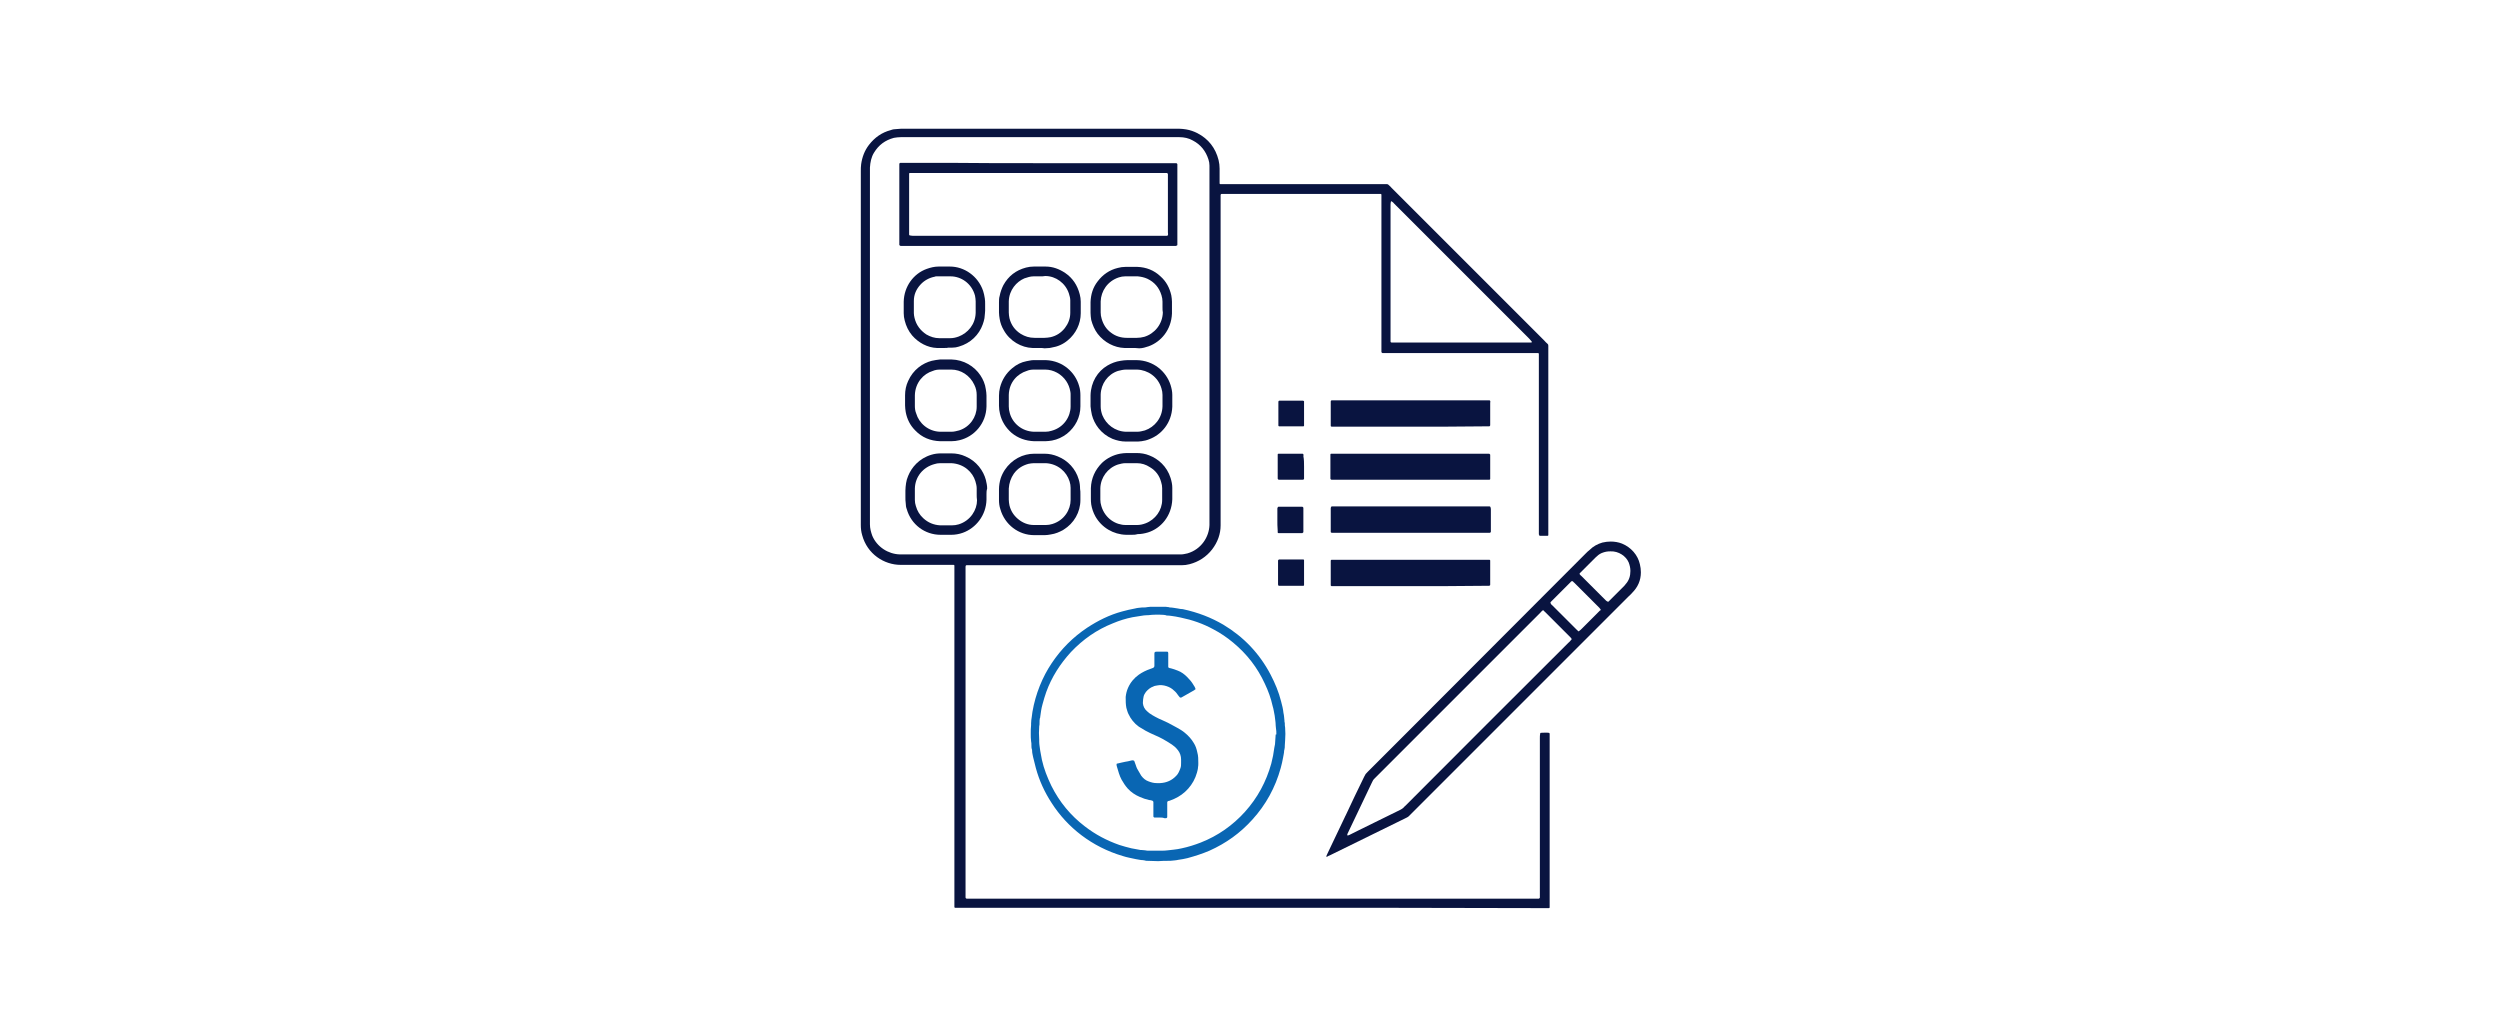 <svg enable-background="new 0 0 740 306" viewBox="0 0 740 306" xmlns="http://www.w3.org/2000/svg"><path d="m370.2 268.7c-28.6 0-57.3 0-85.9 0-.4 0-.8 0-1.3 0-.1 0-.2 0-.3 0s-.2-.1-.2-.2 0-.2 0-.3c0-.4 0-.8 0-1.3 0-32.6 0-65.3 0-97.9 0-.4 0-.8 0-1.3 0-.1 0-.2 0-.3s-.1-.2-.2-.2-.2 0-.3 0c-.4 0-.7 0-1.1 0-4.4 0-8.7 0-13.1 0-.4 0-.8 0-1.2 0-4.9 0-9.9-3.2-11.4-8.8-.3-1-.4-2-.4-3 0-.2 0-.5 0-.7 0-34.7 0-69.3 0-104 0-.7 0-1.4.1-2.1.3-2.1 1-4 2.3-5.7 1.7-2.2 3.8-3.7 6.5-4.4.5-.2 1.1-.3 1.7-.3.8-.1 1.6-.1 2.3-.1h36.7 43.2 1.4c.7 0 1.4.1 2.1.2 1.2.2 2.3.6 3.3 1.1 3.3 1.7 5.4 4.4 6.3 8 .2.8.3 1.7.3 2.5v3.4 1c0 .1.1.2.2.2s.1 0 .2 0 .3 0 .4 0h1.1 46.2 1.1c.6 0 .6 0 1 .4.2.2.5.4.7.7 15.1 15.1 30.1 30.1 45.2 45.2.3.3.6.7 1 1 .2.2.2.4.2.6v.8 54 1.2c0 .1-.1.2-.2.2h-.1c-.7 0-1.5 0-2.2 0-.1 0-.2-.1-.2-.2s0-.1-.1-.2c0-.1 0-.3 0-.4 0-.4 0-.8 0-1.2 0-16.8 0-33.6 0-50.4 0-.4 0-.8 0-1.2 0-.1 0-.2 0-.3s-.2-.2-.2-.2c-.1 0-.2 0-.3 0-.4 0-.8 0-1.2 0-14.4 0-28.8 0-43.2 0-.5 0-.9 0-1.4 0-.1 0-.3-.2-.3-.3s0-.3 0-.4c0-.4 0-.7 0-1.1 0-14.6 0-29.2 0-43.8 0-.4 0-.8 0-1.3 0-.1-.1-.2-.2-.2s-.1 0-.2 0-.3 0-.4 0c-.3 0-.6 0-.8 0-14.8 0-29.5 0-44.3 0-.5 0-.9 0-1.4 0-.2 0-.3.2-.3.3s0 .1 0 .2v.5 1 94.5 1.6c0 2.6-.9 5-2.5 7.1-1.7 2.2-4 3.7-6.7 4.4-.8.2-1.5.3-2.3.3-.5 0-.9 0-1.4 0-20.3 0-40.6 0-60.9 0-.5 0-.9 0-1.4 0-.2 0-.3.2-.3.4v.2.4.8 95.1 1.2.3c0 .1.2.3.3.3h.3 1.1 166.7 1.3c.1 0 .3-.2.3-.3s0-.1 0-.2 0-.3 0-.4c0-.4 0-.7 0-1.1 0-15.2 0-30.3 0-45.5 0-.5 0-.9.1-1.4 0-.1.1-.2.2-.2h.1c.7 0 1.5-.1 2.2 0 .1 0 .3.1.3.3v.3.8 49.1 1.2c0 .1-.1.2-.2.2s-.1 0-.2 0-.3 0-.4 0c-.4 0-.8 0-1.2 0-29.2-.1-57.8-.1-86.5-.1zm-12.2-166.2c0-17.1 0-34.1 0-51.2 0-.4 0-.8 0-1.3 0-.3 0-.6 0-1 0-.6-.1-1.2-.3-1.8-.8-2.5-2.3-4.4-4.6-5.6-1.2-.7-2.6-1-4-1-.4 0-.7 0-1.1 0-26.8 0-53.6 0-80.4 0-.3 0-.6 0-1 0-.7 0-1.3.1-2 .2-2.6.7-4.5 2.1-5.9 4.4-.8 1.3-1.1 2.8-1.2 4.4v1.2 12.4 90.4 1.6c0 1.2.3 2.3.7 3.4 1.4 3.3 4.7 5.4 8.1 5.5h1.5 79.8 1.1 1c.6 0 1.2-.2 1.8-.3 4.1-1.2 6.4-4.9 6.5-8.4 0-.5 0-1.1 0-1.6 0-17.1 0-34.2 0-51.3zm74.6-1.1h19.3 1 .3c.1 0 .1 0 .2-.1 0-.1 0-.1 0-.2-.2-.3-.5-.5-.7-.8-13.3-13.3-26.7-26.7-40-40-.2-.2-.3-.4-.5-.5-.1-.1-.2-.1-.2-.2h-.1c-.1 0-.1 0-.2.1-.1.4-.1.8-.1 1.2v39.1.6.3.2c0 .2.2.3.3.3h1.2z" fill="#091440"/><path d="m398.3 241.4c1.8-3.8 3.6-7.7 5.5-11.5.4-.8.4-.8 1-1.4 3.2-3.2 6.4-6.4 9.6-9.6 18.3-18.4 36.7-36.7 55-55.1.4-.4.7-.7 1.1-1 1.1-1.1 2.4-1.8 3.8-2.2.8-.2 1.7-.3 2.5-.3 1.1 0 2.3.2 3.3.6 2.7 1.1 4.7 3.4 5.3 6.1.2.8.3 1.6.3 2.4 0 2.4-.9 4.4-2.6 6.1-.3.3-.6.7-1 1-16.2 16.2-32.5 32.5-48.7 48.7-5.3 5.3-10.5 10.5-15.8 15.8-.9.9-.6.7-1.8 1.3-7.4 3.6-14.8 7.3-22.2 10.9-.3.1-.5.2-.8.4-.1 0-.1 0-.2 0 0 0 0-.1 0-.2.1-.3.3-.6.4-.9 1.7-3.6 3.4-7.2 5.1-10.7.1-.2.1-.3.2-.4zm66.9-52.3c-.1-.2-.3-.4-.4-.5-2.5-2.5-5-5-7.5-7.5-.1-.1-.3-.2-.4-.4-.1-.1-.2-.1-.3 0-.2.2-.5.4-.7.7-16.2 16.2-32.5 32.5-48.7 48.7-.2.2-.3.3-.5.5s-.3.4-.4.6-.2.4-.3.6c-1.3 2.8-2.7 5.6-4 8.4-1 2.2-2.1 4.3-3.1 6.5-.1.1-.1.3-.1.4v.1c0 .1.1.1.2.1.2-.1.3-.1.5-.2l2.4-1.2c4.2-2.1 8.4-4.1 12.6-6.2.4-.2.7-.4 1-.7.2-.2.3-.4.5-.5 16.1-16.1 32.1-32.2 48.2-48.2.2-.2.5-.4.7-.7.1-.1.1-.2.2-.2.1-.1.1-.2.1-.3zm11.5-25.9c-.9 0-1.6.1-2.6.5-.7.3-1.3.8-1.8 1.3-1.5 1.5-3 3-4.4 4.4-.1.1-.2.2-.3.3s0 .2 0 .3c.2.2.3.4.5.5 2.4 2.4 4.8 4.8 7.1 7.1.2.2.3.3.5.4.1 0 .1.1.2.1s.2 0 .2 0c.1-.1.2-.2.3-.3 1.5-1.5 3-3 4.4-4.4.1-.2.3-.3.4-.5 1-1.1 1.4-2.4 1.4-3.9 0-.9-.2-1.7-.5-2.5-.8-1.9-3-3.4-5.4-3.3zm-2.9 17.3v-.1c-.1-.2-.3-.3-.4-.5-2.5-2.5-4.9-4.9-7.4-7.4-.1-.1-.3-.2-.4-.4-.1-.1-.4-.1-.5 0s-.2.1-.2.2c-1.9 1.9-3.8 3.8-5.6 5.6-.1.1-.2.2-.3.3s-.1.3 0 .4c0 .1.1.1.1.2.1.1.2.3.4.4 2.4 2.4 4.8 4.8 7.1 7.1.2.2.4.3.5.5.1.1.2.1.3 0 .2-.1.3-.3.5-.4 1.8-1.8 3.6-3.6 5.4-5.4.1-.1.2-.2.3-.3.1 0 .2 0 .2-.2 0 .1 0 .1 0 0z" fill="#091440"/><path d="m342.8 254.9c-1.1 0-2.2-.1-3.3-.1-.2 0-.4 0-.6-.1-.2 0-.4-.1-.6-.1-.7 0-1.4-.2-2.1-.3-1.3-.3-2.6-.5-3.8-.9-9.2-2.7-16.5-8.5-21.1-15.7-2.1-3.2-3.7-6.7-4.7-10.4-.3-1.1-.5-2.1-.8-3.2-.1-.6-.3-1.2-.3-1.9 0-.2 0-.4-.1-.5-.1-.3-.1-.7-.1-1.1s0-.8-.1-1.2c-.1-.7-.1-1.5-.1-2.2 0-.9 0-1.8.1-2.6 0-.2 0-.4 0-.5 0-.6.1-1.3.2-1.9.1-.5.1-1 .2-1.5.9-5.3 3-10.4 5.7-14.4 2.8-4.2 6.3-7.7 10.5-10.5 3.2-2.1 6.6-3.8 10.3-4.8 1.4-.4 2.4-.6 3.9-.9.7-.2 1.4-.2 2.1-.3h.5c.3 0 .6 0 1-.1.6-.1 1.1-.1 1.7-.1h3.2c.4 0 .8 0 1.3.1.1 0 .3 0 .4.1.8 0 1.6.2 2.4.3.5.1 1 .2 1.5.2 4.6 1 8.4 2.5 12 4.6 6 3.6 10.7 8.5 14 14.8 1.3 2.5 2.4 5.1 3.1 7.9.3 1.1.6 2.3.7 3.4.2.8.2 1.5.3 2.3 0 .2 0 .5.1.7 0 .5 0 .9.1 1.4.1 1.2.1 2.5 0 3.7 0 .5-.1 1.1-.1 1.6 0 .4 0 .7-.1 1.1 0 .1-.1.3-.1.4 0 .7-.2 1.3-.3 2-.2 1-.4 2.1-.7 3.1-1.6 5.8-4.4 10.9-8.4 15.3-3.6 4-7.8 7-12.7 9.2-2.1.9-4.3 1.6-6.5 2.2-.9.2-1.8.4-2.7.5-.8.2-1.6.2-2.4.3-.1 0-.2 0-.3 0-1.1 0-2.2 0-3.3.1zm35-37.7c0-.5 0-1-.1-1.5 0-.3-.1-.6-.1-1 0-1-.2-1.9-.3-2.9-.2-.9-.3-1.9-.6-2.8-.5-2.3-1.3-4.5-2.3-6.6-2.2-4.8-5.3-8.8-9.4-12.2-1.8-1.5-3.7-2.8-5.8-3.9-3.1-1.7-6.3-2.8-9.7-3.5-.5-.1-1-.2-1.5-.3-.8-.1-1.7-.3-2.5-.3-.1 0-.3 0-.4-.1-.2 0-.4-.1-.6-.1-1.6-.1-3.1-.1-4.7.1-.1 0-.2 0-.3 0-.6 0-1.2.1-1.8.2-.8.1-1.7.3-2.5.4-2 .4-3.9 1-5.8 1.8-4.8 1.9-8.9 4.8-12.4 8.5-3.2 3.5-5.7 7.4-7.3 11.8-.4 1.2-.8 2.4-1.1 3.6-.4 1.4-.5 2.4-.7 3.8 0 .1 0 .3-.1.4-.1.4-.1.8-.1 1.3 0 .4 0 .7-.1 1.1-.1 1.3-.1 2.6 0 3.9v.6c0 .9.2 1.8.3 2.7.2.9.3 1.8.5 2.7.6 2.7 1.6 5.2 2.8 7.7 2.4 4.8 5.7 8.8 9.9 12 3.1 2.4 6.5 4.2 10.2 5.5 1.2.4 2.4.7 3.6 1 .9.2 1.8.3 2.7.5h.3c.4 0 .7.1 1.1.1.3.1.7.1 1.1.1h4c1.1 0 2.2-.2 3.3-.3.8-.1 1.6-.2 2.4-.4 1.9-.4 3.8-1 5.6-1.7 5.1-2 9.5-5.1 13.1-9.1 3.7-4.1 6.3-8.9 7.8-14.3.4-1.5.7-3.1.9-4.7 0-.2.1-.3.1-.5s.1-.3.1-.5c.1-1 .1-1.9.2-2.9.2.1.2 0 .2-.2z" fill="#0966b3"/><g fill="#091440"><path d="m417.5 173.5c-7.4 0-14.7 0-22.1 0-.4 0-.8 0-1.2 0-.1 0-.1 0-.2-.1-.1 0-.1-.1-.1-.2 0-.2 0-.5 0-.7 0-1.6 0-3.1 0-4.7 0-.5 0-1.1 0-1.6 0-.1 0-.2 0-.3s.2-.2.2-.2h.2 1.1 44.2 1 .3c.1 0 .2.1.2.2v.4 6.5.3c0 .2-.2.3-.4.3-.1 0-.3 0-.4 0-.3 0-.6 0-1 0-7.2.1-14.5.1-21.8.1z"/><path d="m417.5 157.7c-7.4 0-14.7 0-22.1 0-.4 0-.8 0-1.2 0-.1 0-.1 0-.2-.1-.1 0-.1-.1-.1-.2s0-.2 0-.3c0-.4 0-.8 0-1.3 0-1.7 0-3.5 0-5.2 0-.2 0-.4.1-.5 0-.1.1-.2.2-.2s.1 0 .2 0h1.1 44.2 1.2c.1 0 .1 0 .2.1.1 0 .1.1.1.2s.1.3.1.4v6.5.3s-.1.3-.3.3c-.1 0-.2 0-.3 0-.4 0-.7 0-1.1 0-7.5 0-14.8 0-22.1 0z"/><path d="m417.4 126.3c-7.3 0-14.6 0-22 0-.4 0-.8 0-1.2 0-.1 0-.1 0-.2-.1-.1 0-.1-.1-.1-.2s0-.2 0-.3c0-2.2 0-4.5 0-6.7 0-.1 0-.1 0-.2s.1-.3.3-.3h.3 1.1 43.9 1.1.3c.1 0 .2.1.2.2.1.2 0 .4 0 .5v6.2.5s-.1.3-.3.3c-.1 0-.2 0-.3 0-.4 0-.7 0-1.1 0-7.3.1-14.7.1-22 .1z"/><path d="m417.4 142c-7.3 0-14.7 0-22 0-.4 0-.7 0-1.1 0-.1 0-.1 0-.2 0s-.3-.2-.3-.3 0-.3 0-.4c0-2.1 0-4.2 0-6.4 0-.1 0-.3 0-.4s.1-.2.2-.2.1 0 .2 0h1 44.4 1 .2s.3.2.3.3 0 .2 0 .3v6.6.3s-.1.2-.2.2-.2 0-.3 0c-.4 0-.7 0-1.1 0-7.4 0-14.7 0-22.1 0z"/><path d="m386 138.1v3.1.5c0 .2-.2.3-.4.3-.1 0-.3 0-.4 0-2.1 0-4.2 0-6.3 0-.1 0-.3 0-.4 0s-.3-.2-.3-.3 0-.3 0-.4c0-2.1 0-4.2 0-6.4 0-.1 0-.3 0-.4s.1-.2.2-.2.1 0 .2 0h.5 5.8.7c.1 0 .2.2.2.2.1.2 0 .3 0 .5.2 1 .2 2.1.2 3.1z"/><path d="m378.1 153.9c0-1.1 0-2.2 0-3.3 0-.1 0-.3.1-.4 0-.1.2-.2.2-.2h.2.5 5.7.7c.1 0 .3.2.3.3s0 .3 0 .4v6.4.4c0 .1-.2.2-.3.3-.1 0-.1 0-.2 0s-.3 0-.4 0c-2 0-4 0-5.9 0-.2 0-.4 0-.6 0-.1 0-.2-.1-.2-.2 0-.2 0-.4 0-.5-.1-1.2-.1-2.2-.1-3.2z"/><path d="m386 122.4v3 .6c0 .1-.1.2-.2.2s-.1 0-.2 0c-.2 0-.4 0-.5 0-2 0-4 0-5.9 0-.2 0-.4 0-.6 0-.1 0-.2-.2-.2-.2 0-.1 0-.1 0-.2 0-.2 0-.4 0-.6 0-1.9 0-3.7 0-5.6 0-.2 0-.5 0-.7 0-.1.1-.3.3-.3h.6 5.9.5s.1 0 .2.1c.1 0 .1.1.1.1v.2.7z"/><path d="m386 169.6v3 .6c0 .1-.1.2-.2.2s-.2 0-.3 0c-2.2 0-4.5 0-6.7 0-.1 0-.1 0-.2 0-.2 0-.3-.2-.3-.4 0-.1 0-.1 0-.2 0-2.2 0-4.4 0-6.6 0-.1 0-.2 0-.3s.2-.3.3-.3h.3 6.6.3c.1 0 .2.1.2.2v.4z"/><path d="m307.4 48.3h39.6 1.2c.1 0 .3.2.3.3s0 .1 0 .2v.3.6 21.6 1.2c0 .1-.1.2-.2.2s-.1 0-.2.1c-.1 0-.3 0-.4 0-.3 0-.6 0-1 0-26.2 0-52.5 0-78.7 0-.4 0-.8 0-1.3 0-.1 0-.2 0-.3-.1-.1 0-.2-.2-.2-.2 0-.1 0-.2 0-.3 0-.3 0-.6 0-.8 0-7.2 0-14.4 0-21.7 0-.4 0-.8 0-1.2 0-.1.1-.1.1-.2.1 0 .1-.1.2-.1h1.1 13.1c8.9.1 17.8.1 26.7.1zm-.1 2.9c-12.2 0-24.4 0-36.5 0-.4 0-.8 0-1.2 0-.1 0-.2 0-.3 0s-.2.1-.2.2v.7 16.7.6c0 .1 0 .1.1.2 0 .1.1.1.2.1.4.1.8.1 1.2.1h73.7 1 .2s.2-.2.2-.2c.1-.3 0-.6 0-.8 0-5.5 0-11 0-16.5 0-.2 0-.4 0-.5s0-.1 0-.2c0-.2-.1-.3-.3-.4-.4 0-.8 0-1.3 0-12.4 0-24.6 0-36.8 0z"/><path d="m334.9 158.3c-.5 0-1.1 0-1.6 0-3.7-.1-7.2-2.1-9.1-5.5-.6-1.1-1-2.3-1.2-3.5-.1-.6-.1-1.3-.1-1.9 0-1 0-1.9 0-2.9.1-2.9 1.2-5.4 3.3-7.5 1.5-1.4 3.3-2.3 5.3-2.7.7-.1 1.3-.2 2-.2h2.9c1.3 0 2.6.2 3.8.7 2.6 1 5.2 3.2 6.3 6.7.3 1 .5 1.9.5 2.9v3.4c-.2 5-3.4 8.6-7.2 9.8-1 .3-2 .5-3.1.5-.6.2-1.2.2-1.8.2zm0-2.9h1.7c.9 0 1.7-.2 2.5-.5 2.9-1.1 4.9-3.9 4.9-6.9 0-1.2 0-2.3 0-3.5 0-.6-.1-1.2-.3-1.8-.5-1.9-1.6-3.4-3.3-4.4-1.2-.8-2.5-1.2-3.9-1.2-1.1 0-2.3 0-3.4 0-.7 0-1.5.2-2.2.4-3 1-5.1 3.8-5.2 7v3.4c0 .6.1 1.3.3 1.9 1.1 3.7 4.3 5.6 7.2 5.6z"/><path d="m334.9 106.6h1.6c4.9.1 8.7 3.3 10 7.4.3 1 .5 1.9.5 2.9v3.5c-.2 4.9-3.3 8.3-6.8 9.6-.7.3-1.5.5-2.3.6-.6.1-1.3.1-1.9.1-.9 0-1.8 0-2.7 0-1.4 0-2.7-.3-4-.8-3.5-1.5-5.4-4.4-6.1-7.1-.2-.8-.3-1.7-.4-2.5 0-1.1 0-2.2 0-3.3.1-3.9 2.1-7.1 5-8.8 1.2-.7 2.5-1.2 3.9-1.4.7-.1 1.3-.2 2-.2zm-9.1 11.9v1.8c0 .9.2 1.8.5 2.6 1.1 2.7 3.7 4.8 7 4.9h3.3c.8 0 1.5-.2 2.3-.4 2.9-1 5.1-3.7 5.2-7.1 0-1.1 0-2.3 0-3.4 0-.6-.1-1.3-.3-1.9-1-3.5-4.1-5.5-7.2-5.6-1.1 0-2.2 0-3.3 0-.8 0-1.6.2-2.4.4-3 1-5 3.8-5.1 7z"/><path d="m292 118.6v1.7c-.1 5.1-3.7 9-8 10-.8.2-1.6.3-2.4.3-1.1 0-2.2 0-3.3 0-2.9-.1-5.4-1.1-7.4-3.2-1.5-1.5-2.4-3.3-2.8-5.4-.1-.7-.2-1.3-.2-2 0-1 0-2 0-3 0-1.5.3-2.9.9-4.2 1.5-3.4 4.3-5.3 7-6 .8-.2 1.7-.3 2.5-.4h3.3c3.7.1 6.8 2 8.6 4.7.8 1.2 1.4 2.6 1.6 4.1.1.6.2 1.3.2 1.9zm-2.9 0c0-.6 0-1.1 0-1.7 0-1-.2-2-.7-3-1.3-2.8-4-4.5-6.8-4.5-1.1 0-2.3 0-3.4 0-.7 0-1.4.1-2.1.4-2.7.8-5.2 3.4-5.3 7.2v3.2c0 .7.1 1.5.4 2.2.8 2.8 3.5 5.3 7.1 5.4h3.3c.8 0 1.5-.2 2.3-.4 3.2-1 5.2-4 5.2-7 0-.6 0-1.2 0-1.8z"/><path d="m292 146.3v1.6c-.1 4.6-3.1 8.4-7 9.8-1.1.4-2.3.6-3.4.6s-2.1 0-3.2 0c-4.6 0-8.7-3-10-7.6-.2-.5-.3-1.1-.3-1.7-.1-.6-.1-1.3-.1-1.9s0-1.3 0-1.9c0-.7.1-1.5.2-2.2s.3-1.4.6-2.1c1-2.5 3.2-5.2 6.9-6.3 1-.3 1.9-.4 2.9-.4s2 0 3 0c1.5 0 2.9.3 4.2.9 3.3 1.4 5.3 4.3 6 6.9.2.9.4 1.7.4 2.6-.2.6-.2 1.2-.2 1.7zm-2.9 0c0-.6 0-1.2 0-1.8 0-.7-.2-1.4-.4-2.1-.8-2.6-3.3-5.1-7.1-5.3-1.1 0-2.2 0-3.3 0-.6 0-1.2.1-1.8.3-3.2.9-5.6 3.6-5.7 7.2v3.4c0 .6.1 1.2.3 1.8.4 1.4 1.1 2.6 2.2 3.6 1.4 1.3 3.1 2 5 2.1h3.5c.7 0 1.3-.1 2-.3 3.5-1.1 5.4-4.3 5.4-7.1-.1-.7-.1-1.2-.1-1.8z"/><path d="m319.8 118.6v1.7c0 3.2-1.5 6.1-4 8.1-1.3 1-2.8 1.7-4.4 2-.7.1-1.3.2-2 .2-1.1 0-2.2 0-3.3 0-2.5-.1-4.8-.9-6.7-2.5-1.7-1.5-2.9-3.4-3.4-5.6-.2-.8-.3-1.6-.3-2.4 0-1 0-2 0-3 0-.8.1-1.6.3-2.4.6-2.3 1.8-4.2 3.6-5.7 1.3-1.1 2.7-1.8 4.3-2.1.7-.1 1.3-.3 2-.3h3.7c5.1.2 8.7 3.7 9.8 7.6.3.9.4 1.9.4 2.8zm-2.9 0c0-.6 0-1.1 0-1.7 0-.4 0-.7-.1-1.1-.2-1.1-.6-2.1-1.2-3-1.4-2.1-3.8-3.4-6.2-3.4-1.1 0-2.3 0-3.4 0-.7 0-1.4.1-2.1.4-2.6.8-5.2 3.2-5.3 7.1v3.4c0 .7.1 1.3.3 2 .8 2.9 3.5 5.4 7.2 5.5h3.3c.6 0 1.3-.1 1.9-.3 3.7-1 5.6-4.3 5.6-7.2 0-.5 0-1.1 0-1.7z"/><path d="m279.6 103c-.4 0-.8 0-1.3 0-.3 0-.6 0-1 0-2.7-.1-5.4-1.5-7.3-3.7-1.1-1.3-1.8-2.8-2.2-4.4-.2-.7-.3-1.5-.3-2.2 0-1.1 0-2.3 0-3.4.1-4.5 2.9-8.3 6.8-9.7 1.1-.4 2.3-.7 3.5-.7h3.4c4.2 0 8.3 2.8 9.8 7.2.2.7.4 1.4.5 2.2.1.6.1 1.1.1 1.7v2s-.1 1.5-.2 2.2c-.1.6-.3 1.2-.5 1.8-1.1 3.1-3.6 5.6-7.1 6.6-.6.2-1.2.3-1.9.3-.4 0-.8 0-1.2 0-.2.1-.6.1-1.1.1zm.1-21.2c-.5 0-.9 0-1.4 0-.4 0-.7 0-1.1 0-.2 0-.4 0-.5.1-1.6.3-3.1 1.1-4.2 2.3-1.3 1.4-2 3-2 4.9v3.6c0 .5.1.9.2 1.4.5 2.1 1.7 3.7 3.5 4.9 1.2.7 2.5 1.1 3.8 1.1h3.3c.9 0 1.7-.2 2.5-.5 2.6-1 4.9-3.5 5-7 0-1.1 0-2.3 0-3.4 0-.6-.1-1.1-.2-1.7-1-3.7-4.2-5.7-7.2-5.7-.6 0-1.1 0-1.7 0z"/><path d="m334.9 103c-.4 0-.8 0-1.3 0-.3 0-.6 0-.8 0-2.9-.1-5.9-1.6-7.9-4.2-.9-1.2-1.5-2.6-1.9-4.1-.1-.7-.2-1.4-.2-2.1 0-1.1 0-2.1 0-3.2.1-2.3.7-4.3 2.1-6.1 1.5-2 3.5-3.4 6-4 .7-.2 1.5-.3 2.2-.3h3.6c2.6.1 4.9 1 6.8 2.8 1.7 1.5 2.7 3.4 3.2 5.6.1.6.2 1.3.2 1.9v3.5c-.2 4.9-3.3 8.4-6.9 9.7-.9.3-1.8.6-2.8.6-.7-.1-1.5-.1-2.3-.1zm9.2-12c0-.6 0-1.1 0-1.7s-.1-1.3-.3-1.9c-.7-2.3-2.1-3.9-4.2-4.9-.9-.4-1.8-.6-2.8-.7-.2 0-.4 0-.6 0-.8 0-1.7 0-2.5 0-.2 0-.5 0-.7 0-.6 0-1.2.1-1.8.3-3.4 1.1-5.3 4.1-5.4 7.1v3.3c0 .6.1 1.3.3 1.9.5 1.7 1.4 3.1 2.8 4.1 1.3 1 2.9 1.5 4.6 1.5h3c.7 0 1.5-.1 2.2-.3 3-.9 5.4-3.7 5.5-7.2-.1-.4-.1-1-.1-1.5z"/><path d="m319.8 146.3v1.7c0 3.6-1.9 6.9-5 8.8-1.2.7-2.4 1.2-3.8 1.4-.6.1-1.1.2-1.7.2-1.1 0-2.1 0-3.2 0-4.6 0-8.7-3.1-10-7.7-.3-.9-.4-1.8-.4-2.7 0-1.1 0-2.1 0-3.2s.2-2.2.5-3.2c1.2-3.6 4.2-6.2 7.5-7 .8-.2 1.6-.3 2.4-.3h3.1c1.4 0 2.7.3 3.9.8 3 1.2 5.3 3.7 6.2 6.8.3.9.4 1.9.4 2.8.1.5.1 1 .1 1.6zm-2.9 0c0-.6 0-1.3 0-1.9s-.1-1.3-.3-1.9c-.9-2.9-3.5-5.2-7-5.4-1.2 0-2.4 0-3.6 0-.5 0-1.1.1-1.6.2-1.8.5-3.2 1.4-4.3 2.9-.9 1.3-1.4 2.8-1.5 4.4v3.3c0 .6.1 1.1.2 1.7.4 1.6 1.2 2.9 2.5 4s2.9 1.8 4.7 1.8h3.6c.6 0 1.3-.1 1.9-.3 3.6-1.1 5.4-4.3 5.4-7.1 0-.5 0-1.1 0-1.7z"/><path d="m307.7 103c-.4 0-.8 0-1.3 0-.3 0-.6 0-.8 0-3.2-.1-6.7-2-8.5-5.3-.6-1-1-2.1-1.2-3.3-.1-.6-.2-1.3-.2-1.9 0-1 0-2 0-3 0-.6 0-1.3.2-1.9.2-1.1.6-2.2 1.1-3.2 1.5-2.7 3.7-4.4 6.7-5.2.8-.2 1.5-.3 2.3-.3h3.5c2.1 0 4 .7 5.8 1.9 2.2 1.5 3.6 3.6 4.3 6.3.2.7.3 1.5.3 2.2v3.4c0 3.2-1.5 6.1-3.8 8-1.4 1.2-3 1.9-4.9 2.2-.2 0-.3.1-.5.1-.5 0-1 .1-1.5.1-.5-.1-1-.1-1.5-.1zm.1-21.2c-.6 0-1.3 0-1.9 0-.9 0-1.8.3-2.7.6-2.3 1-4.5 3.4-4.6 6.8v3.3c0 .6.1 1.1.2 1.7.5 2 1.6 3.5 3.3 4.6 1.3.8 2.6 1.2 4.1 1.2h3c.6 0 1.2-.1 1.8-.2 1.7-.4 3.1-1.3 4.2-2.7 1-1.3 1.6-2.8 1.6-4.5 0-1.2 0-2.3 0-3.5 0-.1 0-.1 0-.2 0-.7-.2-1.3-.4-2-1-3.1-3.9-5.2-7-5.2-.5.1-1 .1-1.6.1z"/></g><path d="m343.4 242c-.5 0-.9 0-1.4 0-.1 0-.2 0-.3 0s-.3-.2-.3-.3c0-.2 0-.4 0-.6 0-1 0-2.1 0-3.1 0-.2 0-.4 0-.6s-.2-.3-.3-.4c-.3-.1-.7-.2-1-.2-.9-.2-1.8-.5-2.7-.9-1.4-.6-2.6-1.4-3.6-2.5-.7-.8-1.3-1.7-1.8-2.6-.3-.6-.6-1.2-.8-1.9s-.4-1.3-.6-2c-.1-.2-.1-.5-.1-.7 0-.1.1-.2.2-.2h.1c.7-.2 1.4-.3 2.2-.5.6-.1 1.2-.2 1.9-.4.2 0 .4-.1.6 0 .1 0 .1.1.2.1 0 0 .1.1.1.2.1.4.3.7.4 1.1.2.7.5 1.3.9 1.9.2.4.5.8.7 1.2.6.8 1.3 1.4 2.2 1.7.8.3 1.5.5 2.4.5h1c1.9-.1 3.5-.8 4.8-2.2.6-.6.9-1.4 1.2-2.2.2-.5.2-1 .2-1.6 0-.3 0-.6 0-1 0-1-.3-1.9-.9-2.7-.3-.4-.6-.7-.9-1-.3-.2-.6-.5-.9-.7-.9-.6-1.9-1.2-2.8-1.7-.8-.4-1.5-.8-2.3-1.1-.9-.4-1.8-.8-2.7-1.3-.7-.4-1.3-.8-2-1.2-1.4-1-2.4-2.3-3.1-3.8-.3-.6-.4-1.2-.6-1.8-.2-1-.2-2.1-.2-3.2.1-.9.3-1.8.7-2.7.7-1.6 1.8-2.9 3.2-3.9 1-.7 2.2-1.3 3.4-1.7.3-.1.5-.2.8-.3.2-.1.4-.3.4-.6 0-.2 0-.5 0-.7 0-.7 0-1.4 0-2.1 0-.3 0-.6 0-.8 0-.4.1-.6.6-.6h3 .2c.2 0 .3.2.3.4s0 .4 0 .6v2.9.6c0 .1.1.3.3.3.1.1.3.1.4.1.7.2 1.4.4 2.1.7 1.1.4 2 1.1 2.8 1.9.7.7 1.4 1.5 1.9 2.4.2.3.4.6.5.9s.1.4-.2.5c0 0-.1 0-.1.1-1.2.7-2.5 1.4-3.7 2.1-.1 0-.1.1-.2.1s-.3 0-.4-.1c-.1-.2-.3-.3-.4-.5-.4-.6-.8-1.1-1.3-1.5-.6-.6-1.3-1-2.2-1.3s-1.9-.4-2.8-.2c-.4.1-.8.1-1.1.3-.9.3-1.6.9-2.2 1.6-.3.4-.6.9-.7 1.4s-.2 1.1-.2 1.7v.3c.1.9.5 1.7 1.2 2.3.2.2.5.4.7.6.6.4 1.2.8 1.8 1.1.7.4 1.4.7 2.1 1 1.1.5 2.2 1 3.2 1.6.8.4 1.6.9 2.3 1.3.4.3.8.5 1.1.8 1.1.9 2 1.9 2.7 3.1.5.8.8 1.7 1 2.7.3 1 .3 2.1.3 3.2 0 .4 0 .8-.1 1.3 0 .5-.2 1-.3 1.5-1 3.6-3.6 6.4-6.8 7.8-.3.1-.7.3-1 .4-.2.1-.5.2-.7.2-.2.1-.3.2-.3.4s0 .5 0 .7v3.1.6c0 .1-.2.3-.4.3-.1 0-.3 0-.4 0-.5-.2-.9-.2-1.3-.2z" fill="#0966b3"/></svg>